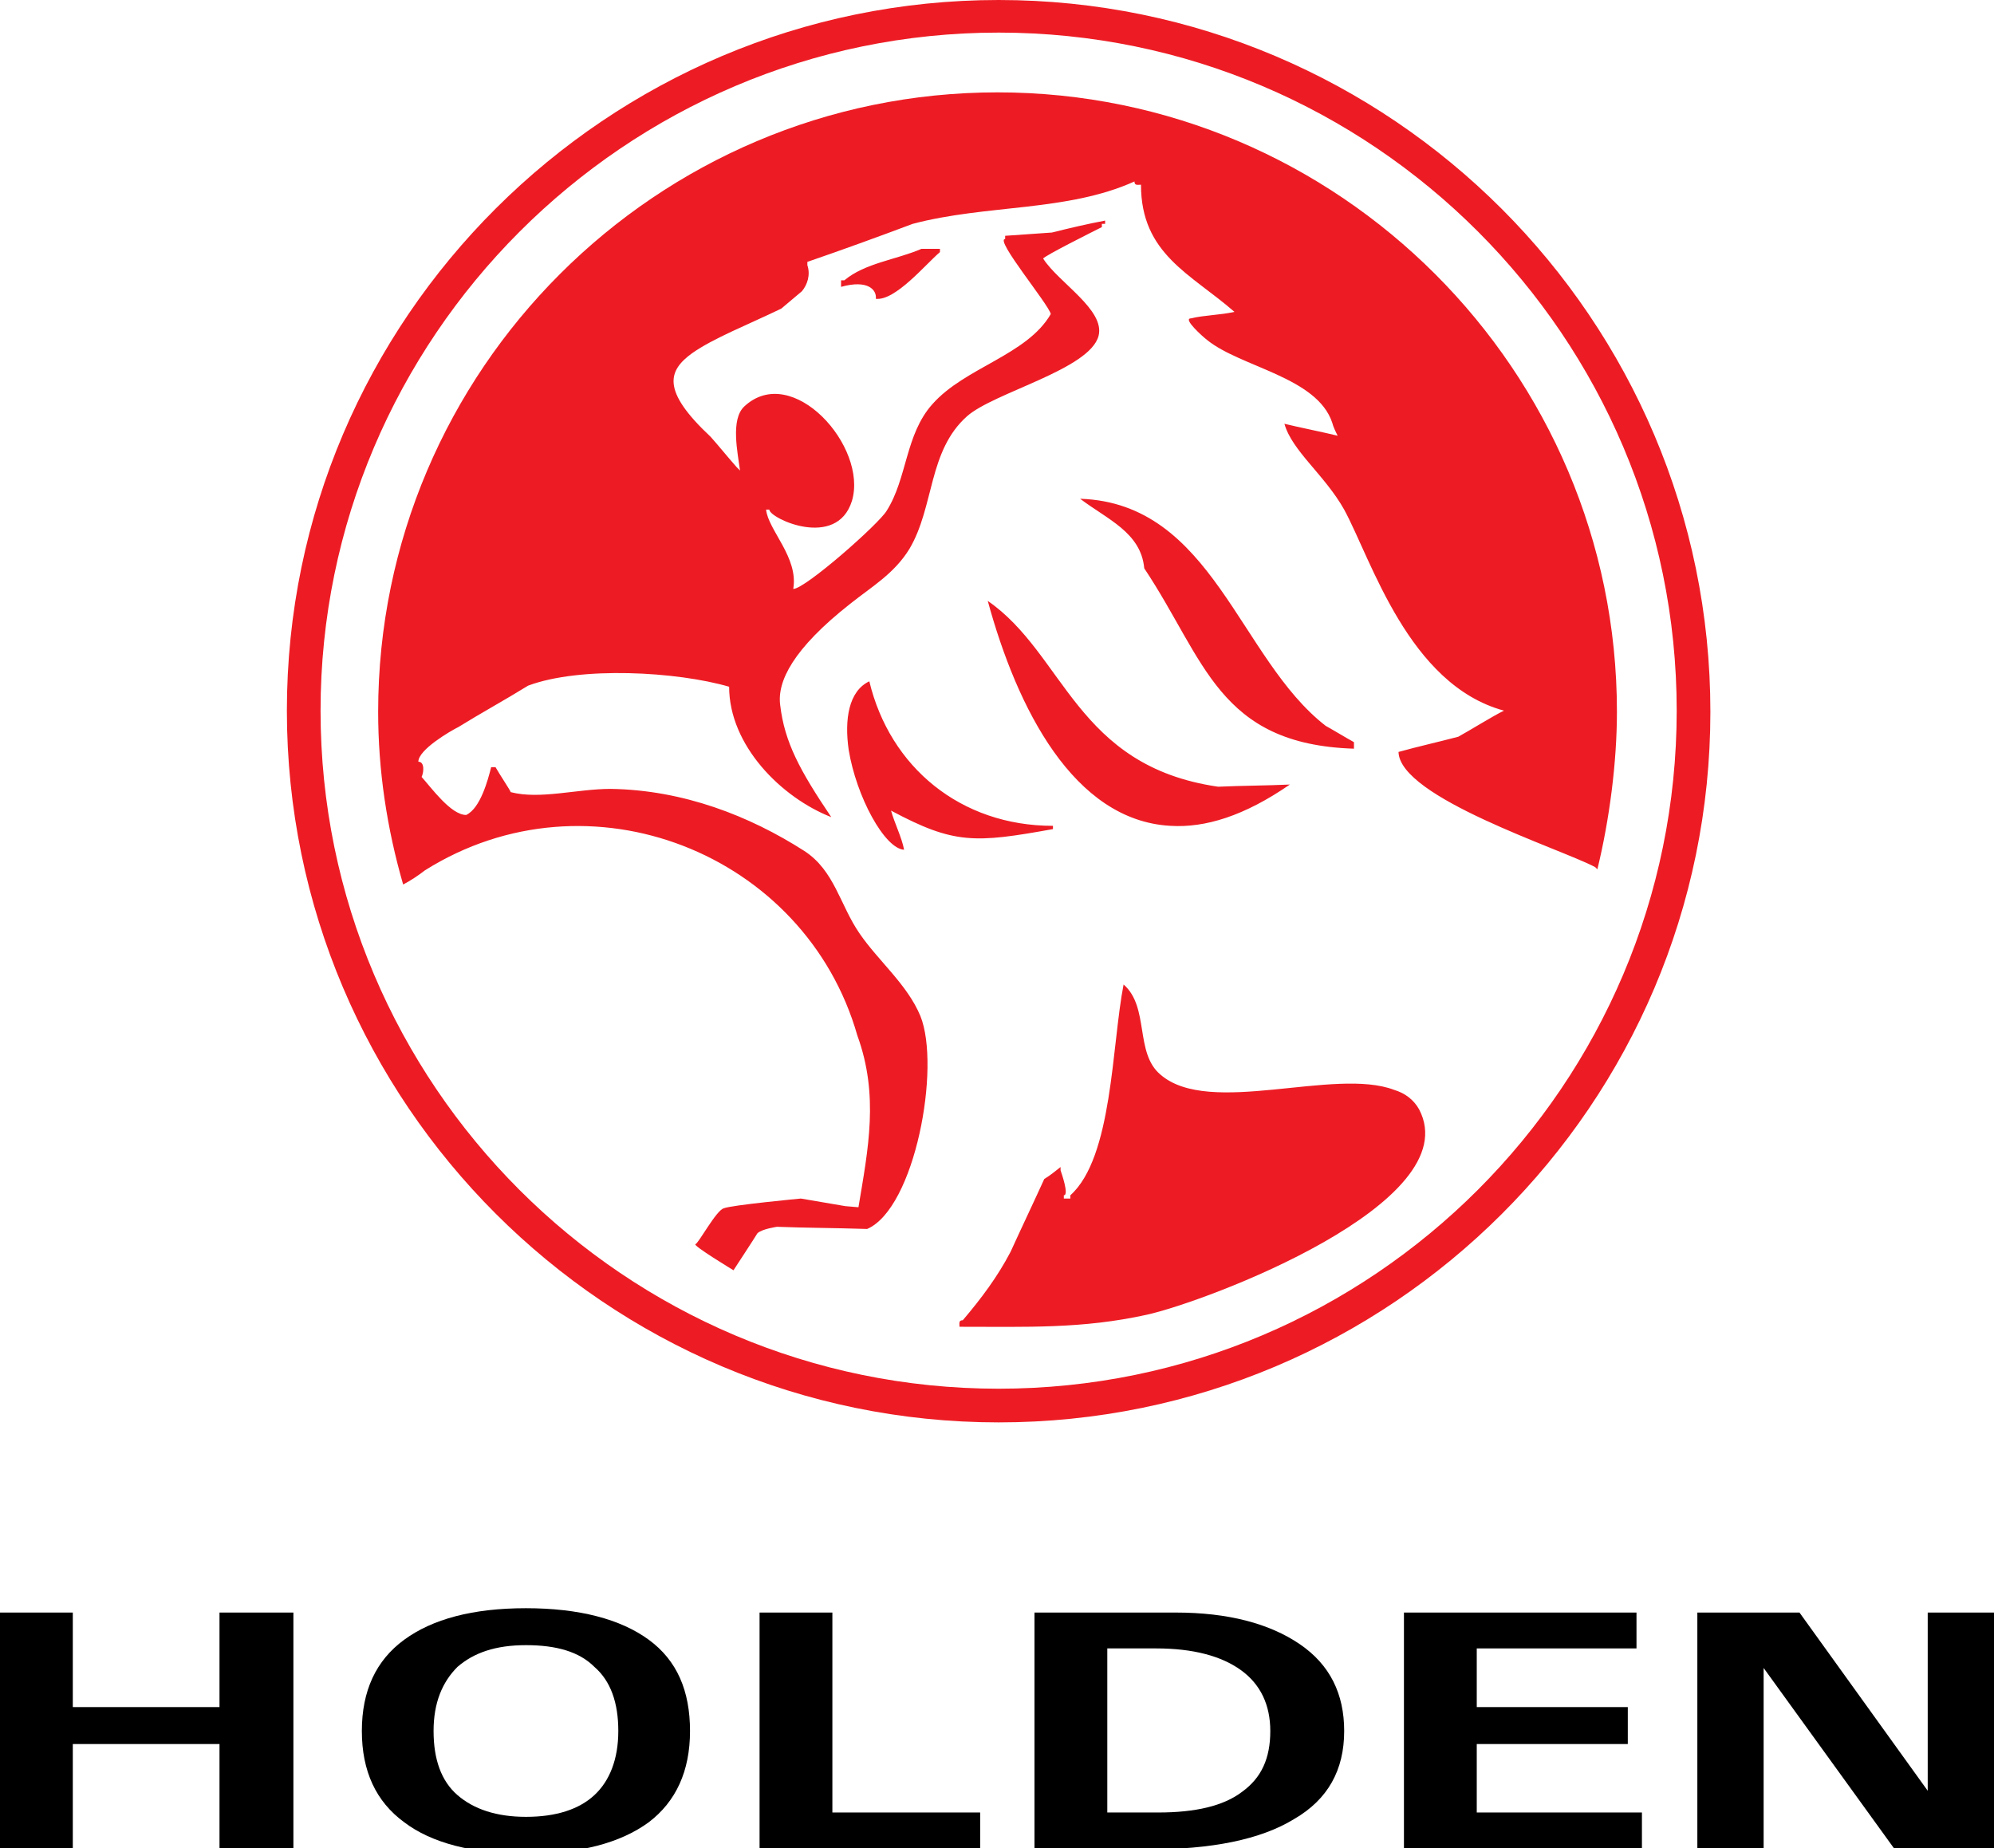 <?xml version="1.0" encoding="utf-8"?>
<!-- Generator: Adobe Illustrator 24.1.0, SVG Export Plug-In . SVG Version: 6.00 Build 0)  -->
<svg version="1.1" id="Layer_1" xmlns="http://www.w3.org/2000/svg" xmlns:xlink="http://www.w3.org/1999/xlink" x="0px" y="0px"
	 viewBox="0 0 183.5 170.1" style="enable-background:new 0 0 183.5 170.1;" xml:space="preserve">
<style type="text/css">
	.st0{fill-rule:evenodd;clip-rule:evenodd;fill:#ED1C24;}
	.st1{fill-rule:evenodd;clip-rule:evenodd;}
</style>
<g>
	<path class="st0" d="M103.4,90.6c2.4,2.1,1,6.3,3.4,8.3c4.5,3.9,16-0.7,21.5,1.4c1,0.3,1.8,0.9,2.3,1.8
		c4.5,8.6-19.6,17.7-25.1,18.9c-5.9,1.3-11,1.1-17.2,1.1c0-0.3-0.1-0.6,0.3-0.6c1.7-2,3.2-4,4.4-6.3c1-2.2,2.1-4.5,3.1-6.7
		c0.5-0.3,1-0.7,1.5-1.1c0,0.1,0,0.2,0,0.3c0.1,0.3,0.8,2.3,0.3,2.3c0,0.1,0,0.2,0,0.3c0.2,0,0.4,0,0.6,0c0-0.1,0-0.2,0-0.3
		C102.4,106.5,102.3,96.2,103.4,90.6L103.4,90.6z M80,62.7C81.9,70.6,88.4,76,96.9,76c0,0.1,0,0.2,0,0.3c-7.2,1.3-9.1,1.4-14.9-1.7
		c0.3,1.1,1,2.5,1.2,3.6c-1.8-0.1-4.4-4.9-5.1-9.2C77.7,66.2,78.1,63.6,80,62.7L80,62.7z M90.9,55.3c7.1,4.9,8.1,15.2,21.2,17.1
		c2.2-0.1,4.4-0.1,6.6-0.2c-4.2,2.9-7.8,4-11,3.8C98.8,75.5,93.6,65.2,90.9,55.3L90.9,55.3z M99.4,45.9
		c12.2,0.4,14.6,14.7,22.6,20.9c0.9,0.5,1.7,1,2.6,1.5c0,0.2,0,0.4,0,0.6c-12.5-0.4-13.7-8.2-19.3-16.6C105,49,101.9,47.8,99.4,45.9
		L99.4,45.9z M84.8,22.9c0.6,0,1.1,0,1.7,0c0,0.1,0,0.2,0,0.3c-1.3,1.1-4.1,4.5-5.9,4.3c0.1-0.8-0.7-1.8-3.2-1.1c0-0.2,0-0.4,0-0.6
		c0.1,0,0.2,0,0.3,0C79.6,24.2,82.5,23.9,84.8,22.9L84.8,22.9z M71.5,112.9c0,0-1.4,0.2-1.8,0.6c-0.3,0.5-2.2,3.4-2.2,3.4
		s-3.8-2.3-3.5-2.4s1.9-3.1,2.6-3.3c0.7-0.3,7.1-0.9,7.1-0.9l4.1,0.7l1.2,0.1c0.9-5.4,1.9-10.3-0.1-15.8
		c-4.8-16.8-24.7-24.7-39.8-15.2c-0.5,0.4-1.4,1-2,1.3c-1.5-5.2-2.3-10.5-2.3-15.9c0-31.4,25.6-57,57-57s57,25.6,57,57
		c0,4.7-0.7,10-1.8,14.5l-0.2-0.2c-3.2-1.7-18-6.4-18.1-10.6c1.8-0.5,3.6-0.9,5.5-1.4c1.1-0.6,3-1.8,4.2-2.4
		c-8.8-2.4-12.2-13.9-14.7-18.5c-1.8-3.2-4.8-5.4-5.5-7.9c1.2,0.3,3.7,0.8,4.9,1.1c-0.2-0.4-0.4-0.8-0.5-1.2
		c-1.4-4.2-8.4-5.1-11.5-7.6c-0.4-0.3-2.3-2-1.5-2c1.2-0.3,2.7-0.3,4-0.6c-4-3.5-8.6-5.3-8.6-11.7c-0.3,0-0.6,0.1-0.6-0.3
		c-6.2,2.8-13.6,2.1-20.4,3.9c-3.2,1.2-6.5,2.4-9.7,3.5c0,0.1,0,0.2,0,0.3c0.3,0.9,0,1.8-0.5,2.4c-0.6,0.5-1.3,1.1-1.9,1.6
		c-3.1,1.5-6.2,2.7-8.2,4.1c-2.2,1.6-2.9,3.4,1.7,7.7c0.8,0.9,1.6,1.9,2.4,2.8c0.2,0.2,0.1,0.1,0.3,0.3c-0.2-1.6-0.9-4.7,0.4-5.9
		c4.4-4.1,11.4,3.7,9.9,8.7c-1.4,4.5-7.6,1.6-7.6,0.8c-0.1,0-0.2,0-0.3,0c0.2,1.9,3,4.4,2.5,7.3c1.1,0,7.9-6,8.6-7.2
		c1.9-3,1.7-7,4.2-9.8c3-3.4,8.7-4.5,10.9-8.3C96.5,28,91.5,22,92.5,22c0-0.1,0-0.2,0-0.3c1.4-0.1,2.9-0.2,4.3-0.3
		c1.6-0.4,3.3-0.8,4.9-1.1c0,0.1,0,0.2,0,0.3c-0.1,0-0.2,0-0.3,0c0,0.1,0,0.2,0,0.3c-0.6,0.3-5.4,2.7-5.4,2.9
		c1.4,2.2,5.7,4.7,5.1,7.1c-0.8,3.1-9.6,5.2-12.1,7.4c-3.6,3.2-3,8.3-5.3,12.2c-1.4,2.3-3.5,3.5-5.5,5.1c-5.2,4.1-6.7,7.1-6.4,9.3
		c0.4,3.4,1.8,6,4.7,10.3c-4.6-1.8-9.4-6.6-9.4-12c-4.8-1.4-13.7-1.9-18.5-0.1c-2.1,1.3-4.3,2.5-6.4,3.8c-0.8,0.4-3.7,2.1-3.7,3.2
		c0.6,0,0.5,1,0.3,1.4c0.9,1,2.7,3.5,4.1,3.5c1.3-0.6,2-3.2,2.3-4.4c0.2,0,0.3,0,0.4,0c0.4,0.7,1.4,2.2,1.4,2.3
		c2.7,0.7,6.1-0.3,9.2-0.3c6.7,0.1,12.8,2.5,17.8,5.7c2.8,1.8,3.3,5,5.1,7.6c1.7,2.5,4.4,4.7,5.6,7.6c1.9,4.7-0.5,17.7-4.9,19.6
		C76.7,113,74.1,113,71.5,112.9L71.5,112.9z"/>
	<path class="st0" d="M91.9,0c36.1,0,65.5,29.4,65.5,65.5s-29.4,65.4-65.5,65.4c-36.1,0-65.5-29.4-65.5-65.5S55.9,0,91.9,0L91.9,0z
		 M91.9,3c34.4,0,62.4,28,62.4,62.4s-28,62.4-62.4,62.4s-62.4-28-62.4-62.4C29.5,31.1,57.5,3,91.9,3L91.9,3z"/>
	<polygon class="st1" points="0,148.4 3.4,148.4 6.7,148.4 6.7,157.1 20.2,157.1 20.2,148.4 23.6,148.4 27,148.4 27,170.1 
		23.6,170.1 20.2,170.1 20.2,160.5 6.7,160.5 6.7,170.1 3.4,170.1 0,170.1 	"/>
	<path class="st1" d="M48.4,170.6c-4.9,0-8.7-1-11.2-2.9c-2.6-1.9-3.9-4.7-3.9-8.4c0-3.7,1.3-6.5,3.9-8.4c2.6-1.9,6.3-2.9,11.2-2.9
		s8.7,1,11.3,2.9s3.8,4.7,3.8,8.4c0,3.7-1.3,6.5-3.8,8.4C57.1,169.6,53.4,170.6,48.4,170.6L48.4,170.6z M48.4,167.2
		c2.8,0,4.9-0.7,6.3-2c1.4-1.3,2.2-3.3,2.2-5.9s-0.7-4.6-2.2-5.9c-1.4-1.4-3.5-2-6.3-2s-4.8,0.7-6.3,2c-1.4,1.4-2.2,3.3-2.2,5.9
		s0.7,4.6,2.2,5.9C43.6,166.5,45.7,167.2,48.4,167.2L48.4,167.2z"/>
	<polygon class="st1" points="69.9,170.1 69.9,148.4 73.3,148.4 76.6,148.4 76.6,166.8 90.2,166.8 90.2,168.5 90.2,170.1 	"/>
	<path class="st1" d="M95.2,148.4h3.4h9.6c4.8,0,8.6,1,11.4,2.9s4.1,4.6,4.1,8c0,3.6-1.5,6.3-4.6,8.1c-3.1,1.9-7.6,2.8-13.5,2.8h-7
		h-3.4V148.4L95.2,148.4z M101.9,166.8h4.7c3.4,0,6-0.6,7.7-1.9c1.8-1.3,2.6-3.1,2.6-5.6c0-2.4-0.9-4.3-2.7-5.6
		c-1.8-1.3-4.4-2-7.8-2h-4.5V166.8L101.9,166.8z"/>
	<polygon class="st1" points="129.2,170.1 129.2,148.4 150.6,148.4 150.6,150 150.6,151.7 135.9,151.7 135.9,157.1 149.8,157.1 
		149.8,158.8 149.8,160.5 135.9,160.5 135.9,166.8 151.1,166.8 151.1,168.5 151.1,170.1 	"/>
	<polygon class="st1" points="162.3,170.1 159.2,170.1 156.2,170.1 156.2,148.4 160.9,148.4 165.6,148.4 177.4,164.8 177.4,148.4 
		180.4,148.4 183.5,148.4 183.5,170.1 178.9,170.1 174.3,170.1 162.3,153.5 	"/>
</g>
</svg>
